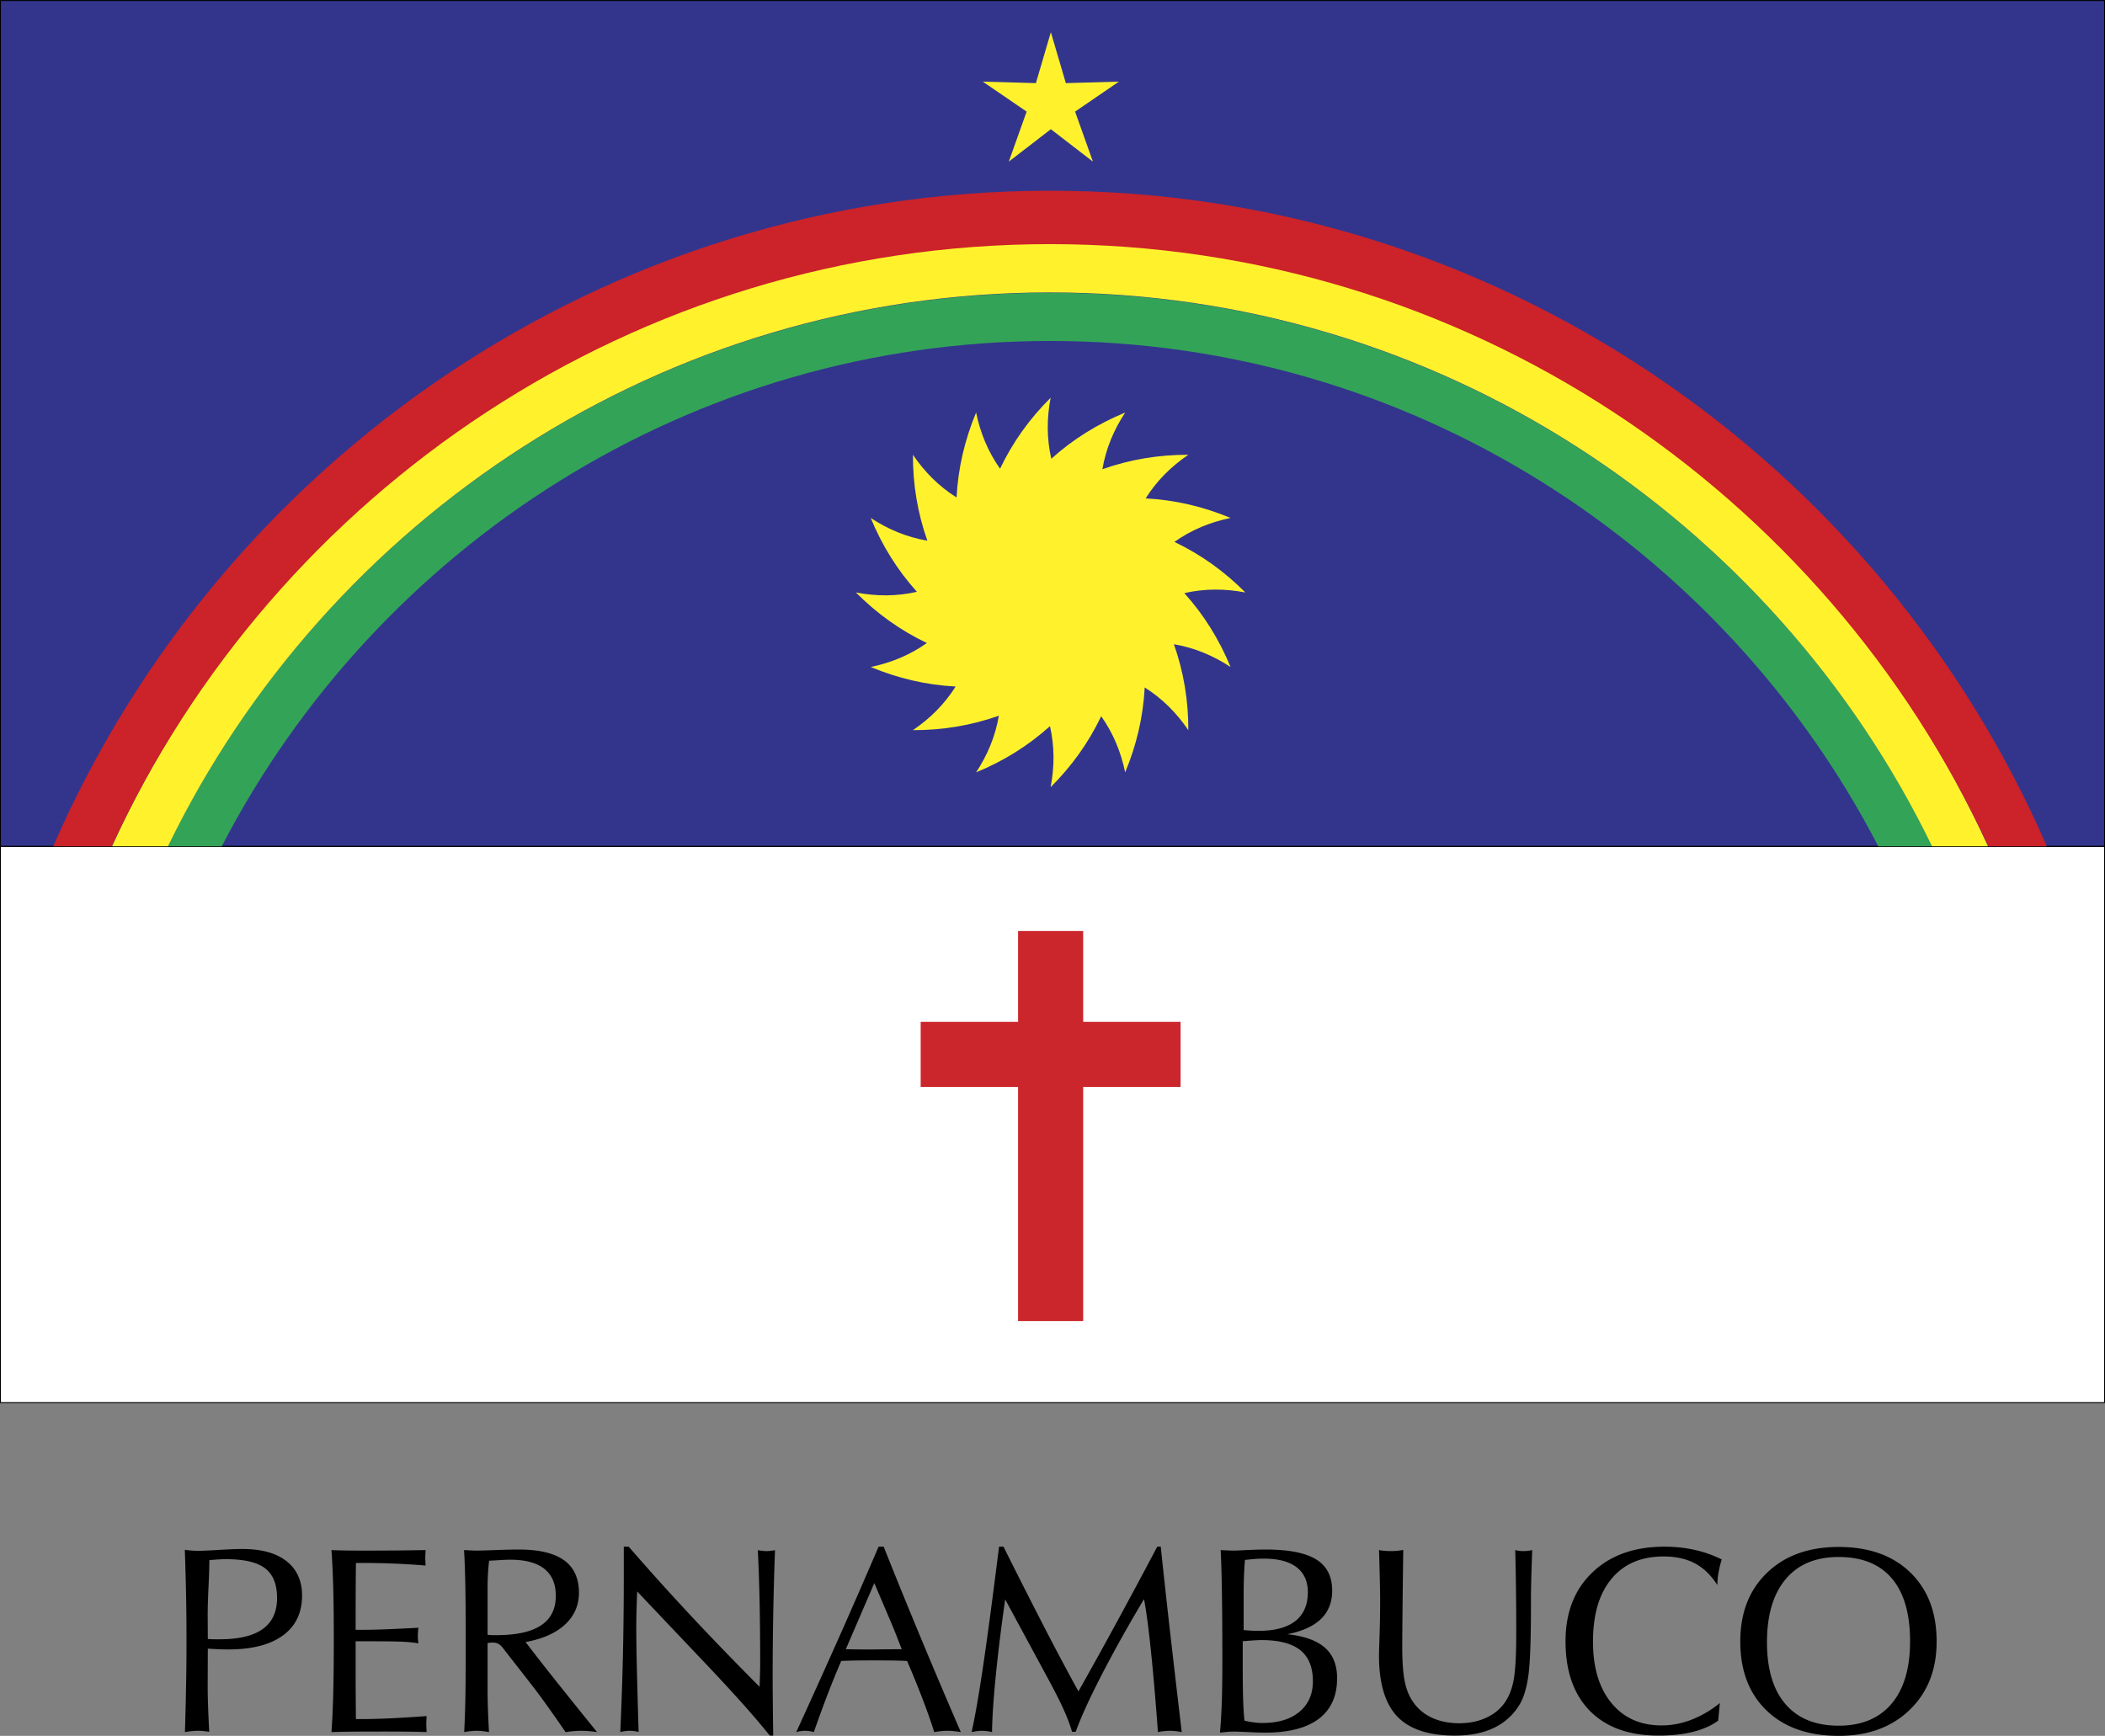 <svg xmlns="http://www.w3.org/2000/svg" width="2500" height="2062" viewBox="0 0 500.415 412.674"><rect x="0" y="0" width="500.415" height="412.674" fill="#808080" stroke="none"/><path d="M.108 333.425V201.167h500.199v132.258H.108z" fill-rule="evenodd" clip-rule="evenodd" fill="#fff" stroke="#000" stroke-width=".216" stroke-miterlimit="2.613"/><path fill-rule="evenodd" clip-rule="evenodd" fill="#33358d" stroke="#000" stroke-width=".216" stroke-miterlimit="2.613" d="M.108.108h500.199v201.059H.108V.108z"/><path fill-rule="evenodd" clip-rule="evenodd" fill="#33358d" stroke="#000" stroke-width=".216" stroke-miterlimit="2.613" d="M.108.108h500.199v201.059H.108V.108z"/><path d="M446.512 201.167C409.602 129.917 335.137 81.03 249.616 81.03c-85.522 0-159.985 48.886-196.895 120.137h-12.82C77.73 123.394 157.585 69.569 249.616 69.569c92.029 0 171.886 53.824 209.716 131.598h-12.82z" fill-rule="evenodd" clip-rule="evenodd" fill="#33a457"/><path d="M459.293 201.167C421.514 123.354 341.656 69.491 249.616 69.491S77.718 123.354 39.938 201.167H26.629C65.274 116.52 150.764 57.444 249.616 57.444c98.851 0 184.341 59.076 222.988 143.723h-13.311z" fill-rule="evenodd" clip-rule="evenodd" fill="#fff22d"/><path d="M242.024 314.054V258.39h-23.156v-15.475h23.156v-21.598H257.5v21.598h23.156v15.475H257.5v55.664h-15.476z" fill-rule="evenodd" clip-rule="evenodd" fill="#cc262d"/><path fill-rule="evenodd" clip-rule="evenodd" fill="#fff22d" d="M249.817 7.619l3.56 12.111 12.617-.358-10.418 7.127 4.238 11.89-9.997-7.706-9.997 7.706 4.239-11.89-10.418-7.127 12.618.358 3.558-12.111zM249.762 94.532c-.927 4.861-.945 9.676.155 14.512 5.224-4.7 11.069-8.312 17.562-10.988-2.717 4.14-4.574 8.577-5.41 13.466 6.625-2.338 13.406-3.446 20.43-3.431-4.094 2.781-7.512 6.177-10.152 10.371 7.018.373 13.703 1.948 20.188 4.647-4.846 1.004-9.303 2.832-13.348 5.697 6.342 3.025 11.916 7.046 16.871 12.02-4.859-.927-9.68-.943-14.512.155 4.699 5.223 8.314 11.068 10.988 17.562-4.139-2.718-8.578-4.575-13.467-5.411 2.34 6.629 3.445 13.402 3.432 20.43-2.783-4.095-6.176-7.509-10.371-10.152-.373 7.021-1.945 13.701-4.648 20.188-1.002-4.847-2.83-9.302-5.697-13.348-3.025 6.342-7.043 11.917-12.019 16.872.931-4.862.944-9.677-.155-14.511-5.224 4.7-11.066 8.314-17.562 10.987 2.721-4.14 4.574-8.575 5.411-13.466-6.63 2.339-13.401 3.446-20.43 3.43 4.099-2.784 7.507-6.171 10.152-10.371-7.021-.373-13.701-1.946-20.188-4.647 4.848-1.001 9.302-2.83 13.348-5.697-6.344-3.026-11.913-7.045-16.872-12.02 4.864.93 9.675.945 14.512-.155-4.701-5.225-8.312-11.068-10.988-17.562 4.142 2.721 8.574 4.574 13.466 5.411-2.339-6.627-3.445-13.404-3.43-20.43 2.783 4.097 6.173 7.508 10.371 10.152.373-7.019 1.949-13.701 4.647-20.188 1.003 4.847 2.831 9.302 5.697 13.348 3.026-6.341 7.048-11.912 12.019-16.871z"/><path d="M472.67 201.167c-38.916-84.36-124.334-143.159-223.054-143.159-98.722 0-184.137 58.799-223.052 143.159H12.661C52.412 109.621 143.736 45.312 249.616 45.312c105.878 0 197.205 64.309 236.957 155.855H472.67z" fill-rule="evenodd" clip-rule="evenodd" fill="#cc2229"/><path d="M49.403 389.648c.306.021.665.042 1.066.053.401.011.992.011 1.784.011 4.529 0 7.938-.813 10.209-2.438 2.27-1.637 3.399-4.086 3.399-7.359 0-3.283-.95-5.638-2.85-7.084-1.89-1.446-5.015-2.164-9.375-2.164-.823 0-2.059.074-3.706.211l-.158.032c0 1.341-.064 3.463-.201 6.355-.137 2.903-.201 5.131-.201 6.693l.033 5.69zm-5.438 22.128c.106-3.483.19-7.031.264-10.642s.106-7.264.106-10.948c0-3.874-.032-7.622-.106-11.233-.074-3.61-.168-7.115-.295-10.515.538.085 1.066.138 1.583.18.507.042 1.024.063 1.542.063.992 0 2.649-.074 4.993-.222 2.344-.138 4.202-.212 5.585-.212 4.519 0 8.002.961 10.473 2.894 2.459 1.932 3.695 4.655 3.695 8.182 0 4.106-1.52 7.264-4.55 9.48-3.03 2.217-7.358 3.325-12.996 3.325-.581 0-1.267-.01-2.091-.042-.812-.031-1.731-.084-2.766-.147l-.032 9.068c0 1.299.032 2.84.095 4.613.063 1.774.148 3.801.275 6.092-.697-.095-1.235-.169-1.605-.2a11.75 11.75 0 0 0-1.024-.042c-.465 0-.971.021-1.488.073-.528.054-1.077.128-1.658.233zm34.829 0c.2-2.66.338-5.765.433-9.322.084-3.558.127-7.822.127-12.795 0-4.582-.042-8.573-.127-12.004-.095-3.421-.232-6.472-.433-9.153.887.042 1.858.074 2.903.095 1.045.021 2.681.032 4.919.032 2.893 0 5.458-.011 7.707-.032a775.33 775.33 0 0 0 6.841-.095c0 .189-.011.485-.032.897-.021.411-.032.729-.032.961 0 .189.011.485.032.897.021.411.032.718.032.929-2.396-.211-4.856-.359-7.38-.465s-5.078-.158-7.654-.158h-1.52c-.021 2.449-.042 4.793-.053 7.021-.011 2.228-.011 4.339-.011 6.346v2.533h1.119c1.922 0 4.044-.042 6.366-.137a508.55 508.55 0 0 0 7.422-.359c-.042.454-.074.823-.095 1.119-.021.285-.031.56-.031.834 0 .222.01.475.031.739.021.274.053.612.095 1.023-1.014-.189-2.28-.316-3.801-.391-1.509-.073-4.244-.105-8.192-.105h-2.914v3.03c0 3.61 0 6.545.011 8.805.01 2.26.031 4.477.053 6.662h1.583c1.816 0 4.033-.063 6.662-.18 2.618-.127 5.469-.307 8.551-.528 0 .212-.01.518-.032.94-.021.422-.031.749-.031.971 0 .211.01.528.031.95.021.422.032.729.032.939a194.23 194.23 0 0 0-4.022-.095 529.573 529.573 0 0 0-6.831-.032c-3.146 0-5.532.011-7.168.032a287.9 287.9 0 0 0-4.591.096zm37.12-23.141c.264.042.549.074.855.084.296.011.708.011 1.214.011 4.75 0 8.288-.771 10.631-2.322 2.344-1.542 3.516-3.885 3.516-7.021 0-2.84-.908-4.983-2.734-6.43-1.827-1.446-4.55-2.164-8.161-2.164-.654 0-1.964.063-3.896.189-.454.021-.813.032-1.056.053-.127.95-.211 1.954-.275 3.01a58.047 58.047 0 0 0-.095 3.463v11.127h.001zm-5.564 23.141c.127-2.228.211-4.771.274-7.644.063-2.861.095-7.517.095-13.946 0-5.469-.032-9.85-.095-13.165-.063-3.305-.158-6.145-.306-8.52a5.1 5.1 0 0 0 .623.031c1.151.063 1.921.096 2.312.096.792 0 2.302-.043 4.55-.127s4.107-.127 5.564-.127c4.793 0 8.361.855 10.726 2.555 2.354 1.7 3.537 4.276 3.537 7.718 0 2.987-1.098 5.5-3.294 7.549-2.196 2.037-5.321 3.431-9.385 4.17 3.009 4.001 8.351 10.736 16.015 20.207.433.538.75.939.961 1.203a30.8 30.8 0 0 0-1.974-.232 21.383 21.383 0 0 0-1.826-.073c-.581 0-1.162.031-1.763.084-.602.053-1.235.127-1.911.222a394.13 394.13 0 0 0-4.35-6.218 164.786 164.786 0 0 0-3.547-4.793l-6.925-8.879c-.359-.496-.729-.855-1.119-1.066-.391-.222-.855-.327-1.394-.327-.243 0-.591.031-1.045.095a.925.925 0 0 1-.158.031v11.603c0 1.415.032 2.925.095 4.509.063 1.594.138 3.272.243 5.046-.56-.105-1.066-.18-1.542-.232a13.62 13.62 0 0 0-2.819 0c-.486.051-1.003.125-1.542.23zm37.109-.031c.264-5.69.475-11.646.623-17.863.137-6.218.211-12.7.211-19.468v-6.715h1.172a589.484 589.484 0 0 0 14.231 15.826c4.941 5.311 10.568 11.138 16.881 17.493 0-.211.011-.528.032-.961.074-2.164.106-3.705.106-4.613 0-5.089-.042-9.935-.138-14.517-.095-4.592-.232-8.721-.422-12.395.57.085 1.003.138 1.288.169.285.032.539.054.771.054.253 0 .527-.021.823-.054a20.16 20.16 0 0 0 1.204-.169 812.832 812.832 0 0 0-.56 29.698c0 1.848.01 3.843.032 5.965.021 2.122.053 4.931.095 8.414h-.802a205.99 205.99 0 0 0-6.883-8.056 500.219 500.219 0 0 0-9.333-10.061l-15.319-16.152a468.22 468.22 0 0 0-.127 3.621 181.08 181.08 0 0 0-.084 4.666c0 2.565.042 5.859.137 9.871.095 4.001.232 9.09.423 15.245-.38-.096-.75-.158-1.109-.212-.37-.042-.718-.062-1.056-.062s-.676.021-1.024.073c-.338.055-.728.118-1.172.203zm53.611-19.669c.221 0 .876.011 1.942.032 1.077.021 2.026.031 2.85.031.644 0 1.911-.011 3.801-.031 1.9-.021 3.474-.032 4.708-.032l-1.087-2.787c-.158-.453-.602-1.53-1.309-3.23-.718-1.699-2.09-4.93-4.128-9.702l-6.777 15.719zm-11.782 19.7a2363.674 2363.674 0 0 0 10.705-23.722 1685.56 1685.56 0 0 0 8.868-20.355h1.214c2.946 7.412 5.954 14.78 9.016 22.129a1699.318 1699.318 0 0 0 9.322 21.948c-.56-.095-1.087-.169-1.594-.222s-1.003-.084-1.499-.084-1.003.021-1.531.073-1.087.127-1.689.232a140.592 140.592 0 0 0-2.471-7.062 218.344 218.344 0 0 0-2.914-7.316l-1.077-2.534c-.929-.042-1.921-.074-2.987-.095-1.056-.021-2.66-.031-4.804-.031-2.186 0-3.822.01-4.888.031-1.077.021-2.069.053-2.977.095a219.715 219.715 0 0 0-3.072 7.527c-1.045 2.692-2.185 5.817-3.441 9.386a7.219 7.219 0 0 0-3.094-.232 8.452 8.452 0 0 0-1.087.232zm41.69 0c.782-3.483 1.668-8.541 2.661-15.171.993-6.63 2.281-16.269 3.864-28.906h1.056a1686.585 1686.585 0 0 0 9.829 19.395 676.57 676.57 0 0 0 7.982 15.002 1120.094 1120.094 0 0 0 8.721-15.73 1634.43 1634.43 0 0 0 10.018-18.666h.834c.582 5.564 1.258 11.762 2.027 18.592.771 6.82 1.764 15.318 2.957 25.485a16.717 16.717 0 0 0-1.469-.232c-.463-.053-.928-.073-1.371-.073s-.887.021-1.352.073-.951.127-1.469.232c-.537-7.422-1.098-13.936-1.688-19.552-.582-5.606-1.131-9.629-1.627-12.057-3.916 6.577-7.305 12.658-10.188 18.264-2.871 5.596-4.889 10.02-6.039 13.281h-.865c-.475-1.646-1.172-3.483-2.09-5.5-.92-2.027-2.239-4.604-3.949-7.738l-9.861-18.243c-.971 6.799-1.721 12.922-2.259 18.369-.539 5.448-.824 9.84-.866 13.176-.412-.105-.812-.18-1.193-.232s-.76-.073-1.129-.073-.761.021-1.172.073c-.412.052-.865.126-1.362.231zm64.674-24.26a43.83 43.83 0 0 0 1.838.148c.59.031 1.15.042 1.689.042 3.863 0 6.777-.781 8.762-2.333 1.975-1.562 2.967-3.844 2.967-6.853 0-2.597-.898-4.581-2.682-5.943s-4.371-2.038-7.781-2.038c-.633 0-1.318.021-2.037.074-.729.053-1.541.138-2.449.232a89.683 89.683 0 0 0-.232 3.748 111.6 111.6 0 0 0-.074 4.424v8.499h-.001zm-5.627 24.387c.189-2.122.328-4.487.422-7.084.096-2.598.139-6.06.139-10.399 0-5.954-.033-11.085-.096-15.402-.062-4.308-.158-7.813-.307-10.516.285.021.666.042 1.141.063.971.042 1.615.063 1.922.063.391 0 1.445-.043 3.156-.127s3.221-.127 4.518-.127c5.438 0 9.428.781 11.973 2.354 2.533 1.562 3.801 4.033 3.801 7.422 0 2.756-.887 5.004-2.66 6.725-1.773 1.722-4.445 2.936-8.014 3.632 4.043.434 7.021 1.5 8.953 3.21 1.932 1.699 2.893 4.117 2.893 7.253 0 4.223-1.445 7.442-4.34 9.639-2.893 2.196-7.137 3.294-12.73 3.294a81.61 81.61 0 0 1-4.045-.127c-1.646-.074-2.775-.116-3.389-.116-.391 0-.812.011-1.266.042-.455.032-1.141.096-2.071.201zm5.407-21.727v6.25c0 3.115.031 5.638.094 7.57.064 1.932.17 3.61.318 5.057.781.189 1.529.327 2.236.422.709.096 1.395.138 2.059.138 3.717 0 6.641-.887 8.773-2.661 2.133-1.772 3.199-4.201 3.199-7.273 0-3.314-1.002-5.774-2.998-7.38-2.006-1.594-5.078-2.396-9.227-2.396-.697 0-1.975.074-3.801.222-.274.009-.485.03-.653.051zm32.388-21.674c.434.084.877.137 1.33.18.455.042.939.062 1.447.062.623 0 1.162-.021 1.637-.073s.928-.116 1.361-.2a2618.94 2618.94 0 0 0-.18 14.474c-.041 4.255-.062 7.105-.062 8.572 0 3.896.242 6.842.729 8.837.484 1.984 1.287 3.663 2.428 5.025 1.15 1.404 2.617 2.471 4.393 3.199 1.773.729 3.779 1.098 6.006 1.098 2.207 0 4.213-.38 6.029-1.141 1.814-.771 3.293-1.857 4.424-3.283 1.129-1.426 1.932-3.241 2.396-5.447.463-2.207.695-6.028.695-11.477 0-3.61-.02-7.041-.062-10.314a673.921 673.921 0 0 0-.18-9.512 7.667 7.667 0 0 0 1.943.242c.41 0 .791-.021 1.129-.073.338-.042.666-.095.971-.169-.105 2.523-.18 4.835-.232 6.946a194.95 194.95 0 0 0-.072 4.593v1.637c0 8.065-.201 13.556-.592 16.49-.391 2.925-1.057 5.226-2.006 6.895-1.469 2.491-3.494 4.381-6.082 5.647-2.586 1.268-5.711 1.9-9.385 1.9-6.271 0-10.842-1.521-13.734-4.561-2.883-3.04-4.33-7.886-4.33-14.527 0-.242.043-1.826.139-4.729.094-2.903.137-5.68.137-8.318 0-1.985-.074-5.396-.211-10.241a74.546 74.546 0 0 0-.066-1.732zm80.639 40.551c-1.584 1.172-3.58 2.059-5.955 2.66-2.387.602-5.121.897-8.213.897-7.031 0-12.48-1.964-16.332-5.88-3.854-3.917-5.787-9.428-5.787-16.544 0-6.852 2.133-12.31 6.389-16.374 4.254-4.075 9.965-6.113 17.123-6.113 2.492 0 4.889.254 7.18.761a27.685 27.685 0 0 1 6.43 2.27 28.805 28.805 0 0 0-.762 3.146 17.867 17.867 0 0 0-.264 2.956c-1.498-2.354-3.283-4.075-5.352-5.174-2.059-1.087-4.529-1.636-7.422-1.636-5.322 0-9.449 1.763-12.385 5.3-2.945 3.536-4.412 8.509-4.412 14.928 0 6.187 1.457 11.054 4.381 14.611 2.914 3.558 6.904 5.331 11.951 5.331 2.375 0 4.74-.453 7.084-1.361 2.354-.908 4.604-2.228 6.746-3.959l-.4 4.181zm28.641 1.203c5.438 0 9.629-1.741 12.574-5.215 2.936-3.474 4.402-8.425 4.402-14.854 0-6.556-1.445-11.539-4.328-14.938s-7.105-5.1-12.648-5.1c-5.469 0-9.67 1.764-12.615 5.289-2.945 3.527-4.424 8.521-4.424 14.992 0 6.397 1.467 11.296 4.402 14.706 2.945 3.41 7.158 5.12 12.637 5.12zm0 2.418c-7.242 0-12.943-2.006-17.123-6.018-4.17-4.012-6.262-9.48-6.262-16.406 0-6.83 2.123-12.278 6.377-16.364 4.244-4.085 9.914-6.123 17.008-6.123 7.18 0 12.85 2.017 17.029 6.061 4.17 4.043 6.262 9.522 6.262 16.427 0 6.704-2.133 12.109-6.398 16.237-4.276 4.127-9.903 6.186-16.893 6.186z"/></svg>